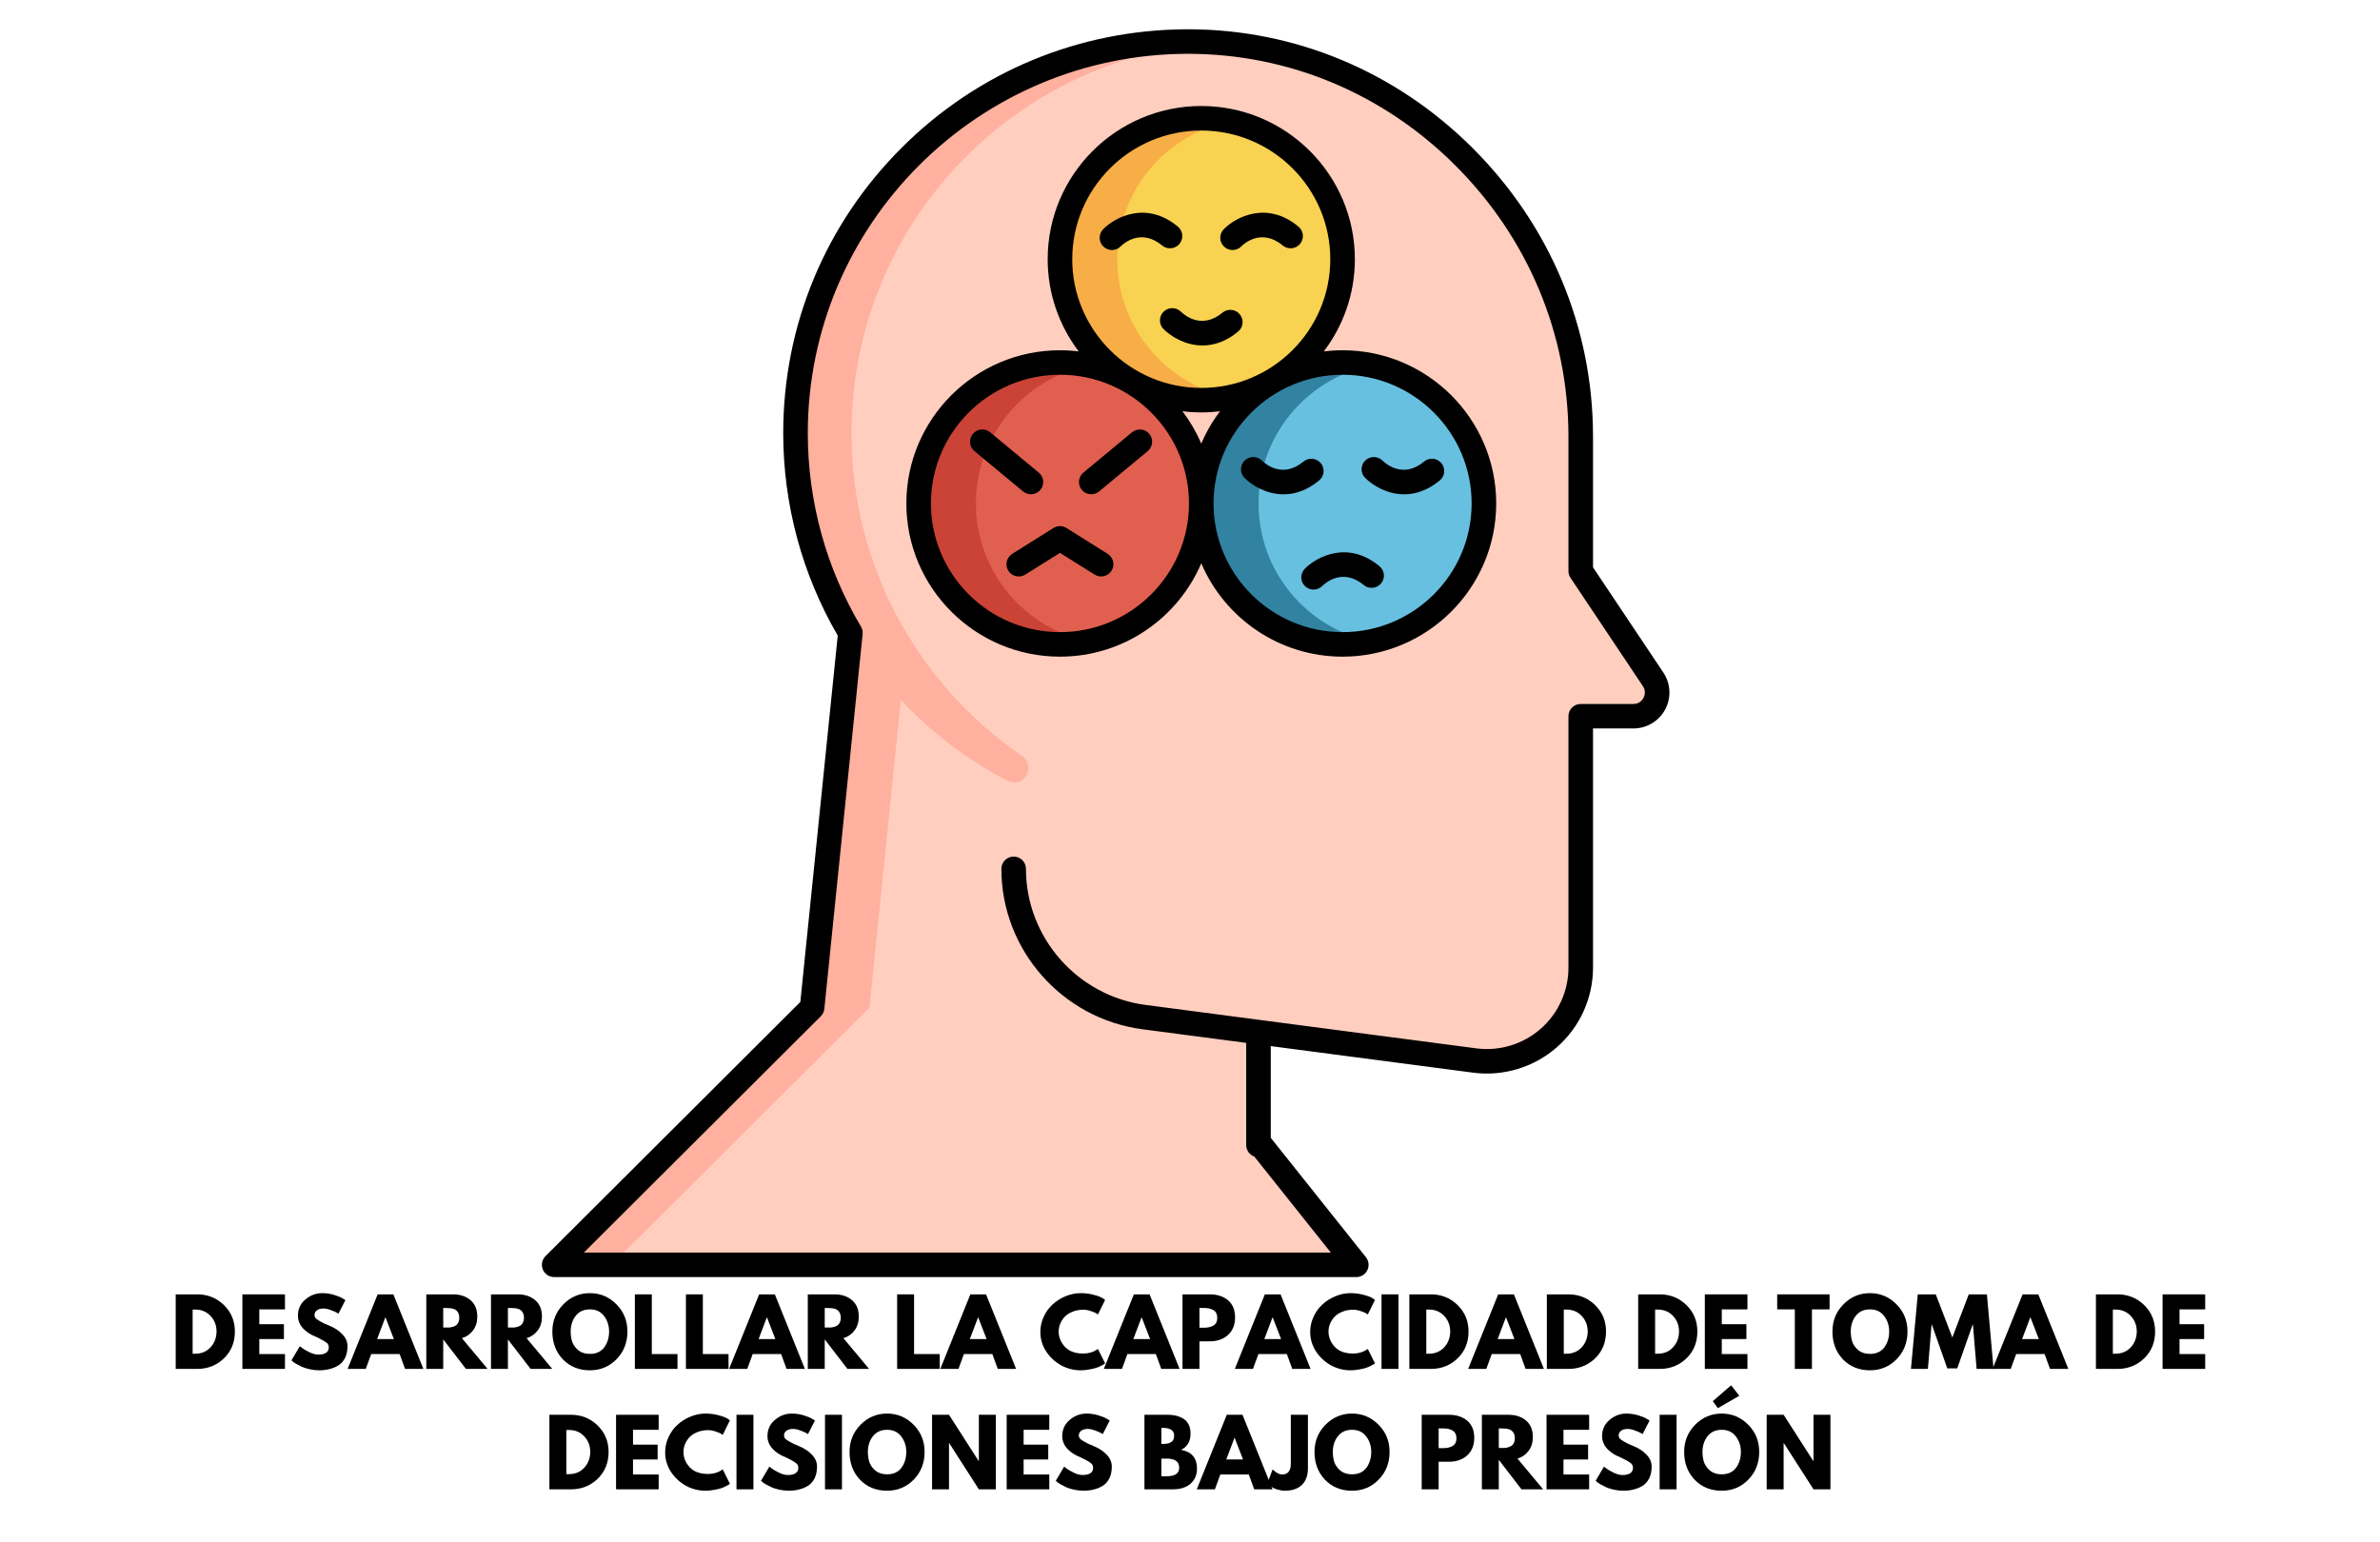 <svg xmlns="http://www.w3.org/2000/svg" xmlns:xlink="http://www.w3.org/1999/xlink" width="284" zoomAndPan="magnify" viewBox="0 0 212.88 138" height="184" preserveAspectRatio="xMidYMid meet" version="1.0"><defs><g/><clipPath id="df9e114a00"><path d="M 48.34 2.629 L 149.531 2.629 L 149.531 114.316 L 48.34 114.316 Z M 48.34 2.629 " clip-rule="nonzero"/></clipPath></defs><path fill="#ffcebf" d="M 112.844 102.574 L 112.57 102.492 L 112.57 55.004 L 76.215 55.004 L 72.621 90.184 L 49.535 113.215 L 121.324 113.215 Z M 112.844 102.574 " fill-opacity="1" fill-rule="nonzero"/><path fill="#ffb09e" d="M 54.664 113.215 L 77.75 90.184 L 81.34 55.004 L 76.215 55.004 L 72.621 90.184 L 49.535 113.215 L 121.324 113.215 Z M 54.664 113.215 " fill-opacity="1" fill-rule="nonzero"/><path fill="#ffcebf" d="M 71.137 38.766 C 71.137 19.434 86.832 3.754 106.207 3.719 C 125.57 3.684 141.41 19.754 141.41 39.066 L 141.41 51.113 L 147.887 60.812 C 148.828 62.219 147.816 64.105 146.121 64.105 L 141.41 64.105 L 141.41 86.613 C 141.41 91.676 136.941 95.586 131.906 94.926 L 102.328 91.043 C 95.652 90.164 90.66 84.488 90.66 77.77 L 90.66 70.172 C 79.09 64.434 71.137 52.527 71.137 38.766 Z M 71.137 38.766 " fill-opacity="1" fill-rule="nonzero"/><path fill="#ffb09e" d="M 90.691 70.023 C 91.961 70.023 92.461 68.391 91.414 67.672 C 82.191 61.355 76.145 50.77 76.145 38.766 C 76.145 20.258 90.531 5.098 108.762 3.812 C 107.918 3.75 107.066 3.719 106.207 3.719 C 86.832 3.754 71.137 19.434 71.137 38.766 C 71.137 52.301 78.832 64.039 90.094 69.879 C 90.277 69.973 90.48 70.023 90.691 70.023 Z M 90.691 70.023 " fill-opacity="1" fill-rule="nonzero"/><path fill="#f8d250" d="M 120.098 23.203 C 120.098 24.031 120.016 24.852 119.852 25.664 C 119.691 26.477 119.453 27.266 119.133 28.031 C 118.816 28.797 118.426 29.523 117.965 30.211 C 117.504 30.898 116.98 31.539 116.391 32.125 C 115.805 32.707 115.168 33.23 114.477 33.691 C 113.785 34.152 113.055 34.539 112.289 34.859 C 111.523 35.176 110.73 35.414 109.918 35.574 C 109.102 35.738 108.281 35.816 107.449 35.816 C 106.617 35.816 105.797 35.738 104.98 35.574 C 104.168 35.414 103.375 35.176 102.609 34.859 C 101.84 34.539 101.113 34.152 100.422 33.691 C 99.73 33.23 99.094 32.707 98.504 32.125 C 97.918 31.539 97.395 30.898 96.934 30.211 C 96.473 29.523 96.082 28.797 95.766 28.031 C 95.445 27.266 95.207 26.477 95.043 25.664 C 94.883 24.852 94.801 24.031 94.801 23.203 C 94.801 22.375 94.883 21.555 95.043 20.742 C 95.207 19.93 95.445 19.141 95.766 18.375 C 96.082 17.609 96.473 16.883 96.934 16.195 C 97.395 15.504 97.918 14.867 98.504 14.281 C 99.094 13.695 99.73 13.172 100.422 12.715 C 101.113 12.254 101.84 11.863 102.609 11.547 C 103.375 11.23 104.168 10.992 104.98 10.828 C 105.797 10.668 106.617 10.586 107.449 10.586 C 108.281 10.586 109.102 10.668 109.918 10.828 C 110.73 10.992 111.523 11.23 112.289 11.547 C 113.055 11.863 113.785 12.254 114.477 12.715 C 115.168 13.172 115.805 13.695 116.391 14.281 C 116.98 14.867 117.504 15.504 117.965 16.195 C 118.426 16.883 118.816 17.609 119.133 18.375 C 119.453 19.141 119.691 19.93 119.852 20.742 C 120.016 21.555 120.098 22.375 120.098 23.203 Z M 120.098 23.203 " fill-opacity="1" fill-rule="nonzero"/><path fill="#f8ae46" d="M 99.93 23.203 C 99.93 17.109 104.258 12.027 110.012 10.848 C 109.184 10.676 108.328 10.586 107.449 10.586 C 100.465 10.586 94.801 16.234 94.801 23.203 C 94.801 30.172 100.465 35.82 107.449 35.82 C 108.328 35.82 109.184 35.73 110.012 35.559 C 104.258 34.375 99.93 29.293 99.93 23.203 Z M 99.93 23.203 " fill-opacity="1" fill-rule="nonzero"/><path fill="#68c0e0" d="M 132.742 45.062 C 132.742 45.891 132.664 46.711 132.5 47.523 C 132.34 48.336 132.098 49.125 131.781 49.891 C 131.465 50.656 131.074 51.383 130.613 52.07 C 130.152 52.762 129.625 53.398 129.039 53.984 C 128.453 54.57 127.812 55.094 127.121 55.551 C 126.434 56.012 125.703 56.402 124.938 56.719 C 124.168 57.035 123.379 57.273 122.562 57.438 C 121.75 57.598 120.926 57.68 120.098 57.68 C 119.266 57.68 118.441 57.598 117.629 57.438 C 116.812 57.273 116.023 57.035 115.258 56.719 C 114.488 56.402 113.762 56.012 113.07 55.551 C 112.379 55.094 111.742 54.57 111.152 53.984 C 110.566 53.398 110.043 52.762 109.582 52.07 C 109.117 51.383 108.73 50.656 108.41 49.891 C 108.094 49.125 107.855 48.336 107.691 47.523 C 107.531 46.711 107.449 45.891 107.449 45.062 C 107.449 44.234 107.531 43.414 107.691 42.602 C 107.855 41.789 108.094 41 108.41 40.234 C 108.73 39.469 109.117 38.742 109.582 38.055 C 110.043 37.363 110.566 36.727 111.152 36.141 C 111.742 35.555 112.379 35.031 113.07 34.574 C 113.762 34.113 114.488 33.723 115.258 33.406 C 116.023 33.09 116.812 32.852 117.629 32.688 C 118.441 32.527 119.266 32.445 120.098 32.445 C 120.926 32.445 121.75 32.527 122.562 32.688 C 123.379 32.852 124.168 33.09 124.938 33.406 C 125.703 33.723 126.434 34.113 127.121 34.574 C 127.812 35.031 128.453 35.555 129.039 36.141 C 129.625 36.727 130.152 37.363 130.613 38.055 C 131.074 38.742 131.465 39.469 131.781 40.234 C 132.098 41 132.34 41.789 132.5 42.602 C 132.664 43.414 132.742 44.234 132.742 45.062 Z M 132.742 45.062 " fill-opacity="1" fill-rule="nonzero"/><path fill="#3282a1" d="M 112.574 45.062 C 112.574 38.973 116.902 33.887 122.66 32.707 C 121.832 32.535 120.973 32.445 120.098 32.445 C 113.109 32.445 107.449 38.094 107.449 45.062 C 107.449 52.031 113.109 57.68 120.098 57.68 C 120.973 57.68 121.832 57.59 122.66 57.418 C 116.902 56.238 112.574 51.152 112.574 45.062 Z M 112.574 45.062 " fill-opacity="1" fill-rule="nonzero"/><path fill="#e15f4f" d="M 107.449 45.062 C 107.449 45.891 107.367 46.711 107.207 47.523 C 107.043 48.336 106.805 49.125 106.484 49.891 C 106.168 50.656 105.777 51.383 105.316 52.07 C 104.855 52.762 104.332 53.398 103.746 53.984 C 103.156 54.57 102.52 55.094 101.828 55.551 C 101.137 56.012 100.41 56.402 99.641 56.719 C 98.875 57.035 98.082 57.273 97.27 57.438 C 96.453 57.598 95.633 57.68 94.801 57.68 C 93.973 57.68 93.148 57.598 92.332 57.438 C 91.52 57.273 90.727 57.035 89.961 56.719 C 89.195 56.402 88.465 56.012 87.773 55.551 C 87.086 55.094 86.445 54.57 85.859 53.984 C 85.27 53.398 84.746 52.762 84.285 52.07 C 83.824 51.383 83.434 50.656 83.117 49.891 C 82.797 49.125 82.559 48.336 82.398 47.523 C 82.234 46.711 82.152 45.891 82.152 45.062 C 82.152 44.234 82.234 43.414 82.398 42.602 C 82.559 41.789 82.797 41 83.117 40.234 C 83.434 39.469 83.824 38.742 84.285 38.055 C 84.746 37.363 85.27 36.727 85.859 36.141 C 86.445 35.555 87.086 35.031 87.773 34.574 C 88.465 34.113 89.195 33.723 89.961 33.406 C 90.727 33.09 91.52 32.852 92.332 32.688 C 93.148 32.527 93.973 32.445 94.801 32.445 C 95.633 32.445 96.453 32.527 97.27 32.688 C 98.082 32.852 98.875 33.09 99.641 33.406 C 100.41 33.723 101.137 34.113 101.828 34.574 C 102.52 35.031 103.156 35.555 103.746 36.141 C 104.332 36.727 104.855 37.363 105.316 38.055 C 105.777 38.742 106.168 39.469 106.484 40.234 C 106.805 41 107.043 41.789 107.207 42.602 C 107.367 43.414 107.449 44.234 107.449 45.062 Z M 107.449 45.062 " fill-opacity="1" fill-rule="nonzero"/><path fill="#ca4336" d="M 87.281 45.062 C 87.281 38.973 91.609 33.887 97.363 32.707 C 96.535 32.535 95.68 32.445 94.801 32.445 C 87.816 32.445 82.152 38.094 82.152 45.062 C 82.152 52.031 87.816 57.68 94.801 57.68 C 95.68 57.68 96.535 57.59 97.363 57.418 C 91.609 56.238 87.281 51.152 87.281 45.062 Z M 87.281 45.062 " fill-opacity="1" fill-rule="nonzero"/><g clip-path="url(#df9e114a00)"><path fill="#000000" d="M 148.805 60.203 L 142.508 50.781 L 142.508 39.066 C 142.508 29.336 138.668 20.156 131.695 13.215 C 124.836 6.383 115.809 2.621 106.27 2.621 C 106.25 2.621 106.227 2.621 106.207 2.621 C 96.543 2.641 87.457 6.406 80.629 13.23 C 73.797 20.055 70.035 29.125 70.035 38.766 C 70.035 45.148 71.723 51.406 74.914 56.891 L 71.566 89.684 L 48.758 112.438 C 48.445 112.754 48.352 113.223 48.52 113.633 C 48.691 114.043 49.09 114.312 49.535 114.312 L 121.324 114.312 C 121.746 114.312 122.129 114.07 122.312 113.691 C 122.496 113.312 122.445 112.863 122.184 112.531 L 113.707 101.895 C 113.695 101.879 113.68 101.863 113.668 101.848 L 113.668 93.637 L 131.762 96.012 C 134.477 96.371 137.211 95.539 139.27 93.742 C 141.328 91.941 142.508 89.344 142.508 86.613 L 142.508 65.203 L 146.121 65.203 C 147.312 65.203 148.402 64.555 148.965 63.504 C 149.527 62.457 149.465 61.191 148.805 60.203 Z M 147.023 62.469 C 146.938 62.633 146.676 63.012 146.121 63.012 L 141.41 63.012 C 140.801 63.012 140.309 63.5 140.309 64.105 L 140.309 86.613 C 140.309 88.711 139.402 90.707 137.82 92.09 C 136.238 93.477 134.133 94.113 132.047 93.836 L 102.473 89.953 C 96.363 89.152 91.758 83.914 91.758 77.77 C 91.758 77.164 91.266 76.672 90.66 76.672 C 90.051 76.672 89.559 77.164 89.559 77.77 C 89.559 85.012 94.988 91.184 102.188 92.129 L 111.469 93.348 L 111.469 102.492 C 111.469 102.953 111.762 103.367 112.195 103.523 L 119.043 112.117 L 52.191 112.117 L 73.402 90.961 C 73.578 90.781 73.691 90.547 73.715 90.293 L 77.141 56.758 C 77.164 56.523 77.113 56.285 76.992 56.086 C 73.879 50.863 72.234 44.875 72.234 38.77 C 72.234 20.082 87.477 4.852 106.211 4.816 L 106.27 4.816 C 115.223 4.816 123.699 8.348 130.145 14.766 C 136.699 21.293 140.309 29.926 140.309 39.066 L 140.309 51.113 C 140.309 51.328 140.371 51.539 140.492 51.719 L 146.973 61.418 C 147.281 61.879 147.109 62.309 147.023 62.469 Z M 147.023 62.469 " fill-opacity="1" fill-rule="nonzero"/></g><path fill="#000000" d="M 100.238 22.051 C 100.414 21.875 102.008 20.363 103.945 21.973 C 104.414 22.359 105.105 22.297 105.496 21.832 C 105.883 21.367 105.82 20.676 105.355 20.285 C 102.547 17.953 99.754 19.414 98.672 20.512 C 98.242 20.945 98.25 21.637 98.68 22.062 C 98.895 22.273 99.176 22.379 99.453 22.379 C 99.738 22.379 100.023 22.27 100.238 22.051 Z M 100.238 22.051 " fill-opacity="1" fill-rule="nonzero"/><path fill="#000000" d="M 110.246 22.379 C 110.531 22.379 110.816 22.27 111.031 22.055 C 111.207 21.875 112.801 20.363 114.738 21.973 C 115.207 22.359 115.898 22.297 116.289 21.832 C 116.68 21.367 116.613 20.676 116.148 20.285 C 113.344 17.953 110.551 19.414 109.465 20.512 C 109.039 20.945 109.043 21.641 109.477 22.062 C 109.691 22.273 109.969 22.379 110.246 22.379 Z M 110.246 22.379 " fill-opacity="1" fill-rule="nonzero"/><path fill="#000000" d="M 104.078 27.898 C 103.645 28.324 103.641 29.02 104.066 29.449 C 104.727 30.117 106.02 30.922 107.562 30.922 C 108.559 30.922 109.652 30.59 110.75 29.676 C 111.219 29.289 111.281 28.598 110.891 28.129 C 110.504 27.664 109.809 27.602 109.344 27.988 C 107.477 29.539 105.926 28.191 105.629 27.902 C 105.203 27.477 104.508 27.473 104.078 27.898 Z M 104.078 27.898 " fill-opacity="1" fill-rule="nonzero"/><path fill="#000000" d="M 120.098 31.352 C 119.527 31.352 118.969 31.387 118.414 31.453 C 120.16 29.156 121.195 26.301 121.195 23.203 C 121.195 15.641 115.027 9.488 107.449 9.488 C 99.867 9.488 93.703 15.641 93.703 23.203 C 93.703 26.301 94.738 29.156 96.48 31.457 C 95.93 31.387 95.371 31.352 94.801 31.352 C 87.223 31.352 81.055 37.5 81.055 45.062 C 81.055 52.625 87.223 58.777 94.801 58.777 C 100.477 58.777 105.352 55.328 107.449 50.422 C 109.543 55.328 114.422 58.777 120.098 58.777 C 127.676 58.777 133.844 52.625 133.844 45.062 C 133.844 37.5 127.676 31.352 120.098 31.352 Z M 107.449 11.684 C 113.816 11.684 118.996 16.852 118.996 23.203 C 118.996 29.555 113.816 34.723 107.449 34.723 C 101.082 34.723 95.902 29.555 95.902 23.203 C 95.902 16.852 101.082 11.684 107.449 11.684 Z M 109.129 36.812 C 108.453 37.699 107.891 38.672 107.449 39.707 C 107.004 38.672 106.438 37.699 105.766 36.809 C 106.316 36.879 106.879 36.914 107.449 36.914 C 108.016 36.914 108.578 36.879 109.129 36.812 Z M 94.801 56.582 C 88.434 56.582 83.254 51.414 83.254 45.062 C 83.254 38.711 88.434 33.543 94.801 33.543 C 101.168 33.543 106.348 38.711 106.348 45.062 C 106.348 51.414 101.168 56.582 94.801 56.582 Z M 120.098 56.582 C 113.73 56.582 108.547 51.414 108.547 45.062 C 108.547 38.711 113.73 33.543 120.098 33.543 C 126.465 33.543 131.645 38.711 131.645 45.062 C 131.645 51.414 126.465 56.582 120.098 56.582 Z M 120.098 56.582 " fill-opacity="1" fill-rule="nonzero"/><path fill="#000000" d="M 118.145 41.457 C 117.754 40.992 117.059 40.926 116.594 41.316 C 114.727 42.867 113.176 41.52 112.879 41.23 C 112.453 40.805 111.762 40.801 111.328 41.223 C 110.898 41.648 110.891 42.344 111.316 42.773 C 111.977 43.441 113.27 44.246 114.816 44.246 C 115.809 44.246 116.902 43.914 118 43 C 118.469 42.613 118.531 41.922 118.145 41.457 Z M 118.145 41.457 " fill-opacity="1" fill-rule="nonzero"/><path fill="#000000" d="M 127.387 41.316 C 125.523 42.867 123.969 41.52 123.672 41.23 C 123.246 40.805 122.555 40.801 122.121 41.223 C 121.691 41.648 121.684 42.344 122.113 42.773 C 122.773 43.441 124.066 44.246 125.609 44.246 C 126.602 44.246 127.695 43.914 128.797 43 C 129.262 42.613 129.324 41.922 128.938 41.457 C 128.547 40.992 127.855 40.926 127.387 41.316 Z M 127.387 41.316 " fill-opacity="1" fill-rule="nonzero"/><path fill="#000000" d="M 116.715 50.906 C 116.289 51.34 116.293 52.035 116.727 52.461 C 116.941 52.668 117.219 52.773 117.5 52.773 C 117.781 52.773 118.066 52.664 118.281 52.449 C 118.457 52.27 120.055 50.758 121.992 52.367 C 122.457 52.754 123.152 52.691 123.539 52.227 C 123.93 51.762 123.867 51.07 123.398 50.684 C 120.594 48.348 117.801 49.809 116.715 50.906 Z M 116.715 50.906 " fill-opacity="1" fill-rule="nonzero"/><path fill="#000000" d="M 101.25 38.695 L 96.898 42.301 C 96.434 42.688 96.367 43.379 96.754 43.844 C 96.973 44.105 97.285 44.238 97.602 44.238 C 97.852 44.238 98.098 44.156 98.305 43.988 L 102.652 40.383 C 103.121 39.996 103.184 39.301 102.797 38.836 C 102.41 38.371 101.715 38.309 101.25 38.695 Z M 101.25 38.695 " fill-opacity="1" fill-rule="nonzero"/><path fill="#000000" d="M 92.203 44.238 C 92.52 44.238 92.832 44.105 93.051 43.844 C 93.438 43.379 93.371 42.688 92.906 42.301 L 88.555 38.695 C 88.09 38.309 87.395 38.371 87.008 38.836 C 86.621 39.301 86.684 39.996 87.152 40.383 L 91.5 43.988 C 91.707 44.156 91.953 44.238 92.203 44.238 Z M 92.203 44.238 " fill-opacity="1" fill-rule="nonzero"/><path fill="#000000" d="M 99.07 49.574 L 95.387 47.262 C 95.027 47.039 94.574 47.039 94.215 47.262 L 90.531 49.574 C 90.016 49.895 89.863 50.574 90.184 51.086 C 90.395 51.418 90.75 51.598 91.117 51.598 C 91.316 51.598 91.52 51.543 91.703 51.43 L 94.801 49.488 L 97.902 51.43 C 98.414 51.754 99.094 51.598 99.418 51.086 C 99.742 50.574 99.586 49.895 99.07 49.574 Z M 99.07 49.574 " fill-opacity="1" fill-rule="nonzero"/><g fill="#000000" fill-opacity="1"><g transform="translate(15.18, 122.53)"><g><path d="M 0.484 -6.672 L 2.422 -6.672 C 3.348 -6.672 4.141 -6.352 4.797 -5.719 C 5.453 -5.082 5.781 -4.289 5.781 -3.344 C 5.781 -2.375 5.453 -1.57 4.797 -0.938 C 4.141 -0.312 3.348 0 2.422 0 L 0.484 0 Z M 2 -1.359 L 2.234 -1.359 C 2.785 -1.359 3.238 -1.547 3.594 -1.922 C 3.945 -2.297 4.129 -2.766 4.141 -3.328 C 4.141 -3.891 3.961 -4.359 3.609 -4.734 C 3.254 -5.117 2.797 -5.312 2.234 -5.312 L 2 -5.312 Z M 2 -1.359 "/></g></g></g><g fill="#000000" fill-opacity="1"><g transform="translate(21.147, 122.53)"><g><path d="M 4.297 -6.672 L 4.297 -5.328 L 2 -5.328 L 2 -4 L 4.203 -4 L 4.203 -2.672 L 2 -2.672 L 2 -1.328 L 4.297 -1.328 L 4.297 0 L 0.484 0 L 0.484 -6.672 Z M 4.297 -6.672 "/></g></g></g><g fill="#000000" fill-opacity="1"><g transform="translate(25.836, 122.53)"><g><path d="M 2.938 -6.781 C 3.301 -6.781 3.656 -6.727 4 -6.625 C 4.344 -6.52 4.598 -6.414 4.766 -6.312 L 5.016 -6.156 L 4.391 -4.938 C 4.348 -4.977 4.281 -5.02 4.188 -5.062 C 4.102 -5.113 3.941 -5.18 3.703 -5.266 C 3.473 -5.359 3.254 -5.406 3.047 -5.406 C 2.797 -5.406 2.598 -5.348 2.453 -5.234 C 2.316 -5.129 2.25 -4.988 2.25 -4.812 C 2.25 -4.719 2.281 -4.629 2.344 -4.547 C 2.414 -4.473 2.531 -4.391 2.688 -4.297 C 2.844 -4.211 2.977 -4.141 3.094 -4.078 C 3.207 -4.023 3.391 -3.945 3.641 -3.844 C 4.078 -3.664 4.445 -3.414 4.75 -3.094 C 5.051 -2.781 5.203 -2.426 5.203 -2.031 C 5.203 -1.645 5.133 -1.305 5 -1.016 C 4.863 -0.734 4.676 -0.508 4.438 -0.344 C 4.195 -0.188 3.93 -0.07 3.641 0 C 3.348 0.082 3.031 0.125 2.688 0.125 C 2.395 0.125 2.109 0.094 1.828 0.031 C 1.547 -0.031 1.312 -0.102 1.125 -0.188 C 0.938 -0.281 0.766 -0.367 0.609 -0.453 C 0.461 -0.535 0.359 -0.609 0.297 -0.672 L 0.188 -0.766 L 0.938 -2.031 C 1.008 -1.977 1.098 -1.91 1.203 -1.828 C 1.316 -1.742 1.52 -1.629 1.812 -1.484 C 2.102 -1.348 2.359 -1.281 2.578 -1.281 C 3.211 -1.281 3.531 -1.5 3.531 -1.938 C 3.531 -2.031 3.508 -2.113 3.469 -2.188 C 3.426 -2.27 3.344 -2.348 3.219 -2.422 C 3.102 -2.504 3 -2.566 2.906 -2.609 C 2.82 -2.66 2.68 -2.734 2.484 -2.828 C 2.285 -2.922 2.133 -2.988 2.031 -3.031 C 1.633 -3.238 1.32 -3.488 1.094 -3.781 C 0.875 -4.082 0.766 -4.406 0.766 -4.75 C 0.766 -5.344 0.984 -5.828 1.422 -6.203 C 1.867 -6.586 2.375 -6.781 2.938 -6.781 Z M 2.938 -6.781 "/></g></g></g><g fill="#000000" fill-opacity="1"><g transform="translate(31.269, 122.53)"><g><path d="M 3.875 -6.672 L 6.562 0 L 4.922 0 L 4.438 -1.328 L 1.891 -1.328 L 1.406 0 L -0.219 0 L 2.469 -6.672 Z M 3.922 -2.672 L 3.172 -4.609 L 3.156 -4.609 L 2.422 -2.672 Z M 3.922 -2.672 "/></g></g></g><g fill="#000000" fill-opacity="1"><g transform="translate(37.607, 122.53)"><g><path d="M 0.484 -6.672 L 2.875 -6.672 C 3.508 -6.672 4.031 -6.5 4.438 -6.156 C 4.844 -5.812 5.047 -5.32 5.047 -4.688 C 5.047 -4.195 4.922 -3.785 4.672 -3.453 C 4.43 -3.117 4.098 -2.883 3.672 -2.75 L 5.969 0 L 4.031 0 L 2 -2.641 L 2 0 L 0.484 0 Z M 2 -3.703 L 2.188 -3.703 C 2.32 -3.703 2.438 -3.703 2.531 -3.703 C 2.633 -3.711 2.742 -3.734 2.859 -3.766 C 2.984 -3.805 3.082 -3.852 3.156 -3.906 C 3.238 -3.969 3.305 -4.055 3.359 -4.172 C 3.41 -4.285 3.438 -4.422 3.438 -4.578 C 3.438 -4.742 3.41 -4.879 3.359 -4.984 C 3.305 -5.098 3.238 -5.188 3.156 -5.25 C 3.082 -5.312 2.984 -5.359 2.859 -5.391 C 2.742 -5.422 2.633 -5.438 2.531 -5.438 C 2.438 -5.445 2.32 -5.453 2.188 -5.453 L 2 -5.453 Z M 2 -3.703 "/></g></g></g><g fill="#000000" fill-opacity="1"><g transform="translate(43.396, 122.53)"><g><path d="M 0.484 -6.672 L 2.875 -6.672 C 3.508 -6.672 4.031 -6.5 4.438 -6.156 C 4.844 -5.812 5.047 -5.32 5.047 -4.688 C 5.047 -4.195 4.922 -3.785 4.672 -3.453 C 4.43 -3.117 4.098 -2.883 3.672 -2.75 L 5.969 0 L 4.031 0 L 2 -2.641 L 2 0 L 0.484 0 Z M 2 -3.703 L 2.188 -3.703 C 2.32 -3.703 2.438 -3.703 2.531 -3.703 C 2.633 -3.711 2.742 -3.734 2.859 -3.766 C 2.984 -3.805 3.082 -3.852 3.156 -3.906 C 3.238 -3.969 3.305 -4.055 3.359 -4.172 C 3.41 -4.285 3.438 -4.422 3.438 -4.578 C 3.438 -4.742 3.41 -4.879 3.359 -4.984 C 3.305 -5.098 3.238 -5.188 3.156 -5.25 C 3.082 -5.312 2.984 -5.359 2.859 -5.391 C 2.742 -5.422 2.633 -5.438 2.531 -5.438 C 2.438 -5.445 2.32 -5.453 2.188 -5.453 L 2 -5.453 Z M 2 -3.703 "/></g></g></g><g fill="#000000" fill-opacity="1"><g transform="translate(49.185, 122.53)"><g><path d="M 0.188 -3.344 C 0.188 -4.301 0.516 -5.113 1.172 -5.781 C 1.828 -6.445 2.617 -6.781 3.547 -6.781 C 4.473 -6.781 5.266 -6.445 5.922 -5.781 C 6.578 -5.125 6.906 -4.312 6.906 -3.344 C 6.906 -2.363 6.582 -1.539 5.938 -0.875 C 5.289 -0.207 4.492 0.125 3.547 0.125 C 2.566 0.125 1.758 -0.203 1.125 -0.859 C 0.5 -1.523 0.188 -2.352 0.188 -3.344 Z M 1.828 -3.344 C 1.828 -2.988 1.879 -2.664 1.984 -2.375 C 2.098 -2.094 2.285 -1.848 2.547 -1.641 C 2.816 -1.441 3.148 -1.344 3.547 -1.344 C 4.109 -1.344 4.535 -1.535 4.828 -1.922 C 5.117 -2.316 5.266 -2.789 5.266 -3.344 C 5.266 -3.883 5.113 -4.348 4.812 -4.734 C 4.52 -5.129 4.098 -5.328 3.547 -5.328 C 2.992 -5.328 2.566 -5.129 2.266 -4.734 C 1.973 -4.348 1.828 -3.883 1.828 -3.344 Z M 1.828 -3.344 "/></g></g></g><g fill="#000000" fill-opacity="1"><g transform="translate(56.275, 122.53)"><g><path d="M 2 -6.672 L 2 -1.328 L 4.297 -1.328 L 4.297 0 L 0.484 0 L 0.484 -6.672 Z M 2 -6.672 "/></g></g></g><g fill="#000000" fill-opacity="1"><g transform="translate(60.843, 122.53)"><g><path d="M 2 -6.672 L 2 -1.328 L 4.297 -1.328 L 4.297 0 L 0.484 0 L 0.484 -6.672 Z M 2 -6.672 "/></g></g></g><g fill="#000000" fill-opacity="1"><g transform="translate(65.411, 122.53)"><g><path d="M 3.875 -6.672 L 6.562 0 L 4.922 0 L 4.438 -1.328 L 1.891 -1.328 L 1.406 0 L -0.219 0 L 2.469 -6.672 Z M 3.922 -2.672 L 3.172 -4.609 L 3.156 -4.609 L 2.422 -2.672 Z M 3.922 -2.672 "/></g></g></g><g fill="#000000" fill-opacity="1"><g transform="translate(71.75, 122.53)"><g><path d="M 0.484 -6.672 L 2.875 -6.672 C 3.508 -6.672 4.031 -6.5 4.438 -6.156 C 4.844 -5.812 5.047 -5.32 5.047 -4.688 C 5.047 -4.195 4.922 -3.785 4.672 -3.453 C 4.43 -3.117 4.098 -2.883 3.672 -2.75 L 5.969 0 L 4.031 0 L 2 -2.641 L 2 0 L 0.484 0 Z M 2 -3.703 L 2.188 -3.703 C 2.32 -3.703 2.438 -3.703 2.531 -3.703 C 2.633 -3.711 2.742 -3.734 2.859 -3.766 C 2.984 -3.805 3.082 -3.852 3.156 -3.906 C 3.238 -3.969 3.305 -4.055 3.359 -4.172 C 3.41 -4.285 3.438 -4.422 3.438 -4.578 C 3.438 -4.742 3.41 -4.879 3.359 -4.984 C 3.305 -5.098 3.238 -5.188 3.156 -5.25 C 3.082 -5.312 2.984 -5.359 2.859 -5.391 C 2.742 -5.422 2.633 -5.438 2.531 -5.438 C 2.438 -5.445 2.32 -5.453 2.188 -5.453 L 2 -5.453 Z M 2 -3.703 "/></g></g></g><g fill="#000000" fill-opacity="1"><g transform="translate(77.538, 122.53)"><g/></g></g><g fill="#000000" fill-opacity="1"><g transform="translate(79.746, 122.53)"><g><path d="M 2 -6.672 L 2 -1.328 L 4.297 -1.328 L 4.297 0 L 0.484 0 L 0.484 -6.672 Z M 2 -6.672 "/></g></g></g><g fill="#000000" fill-opacity="1"><g transform="translate(84.314, 122.53)"><g><path d="M 3.875 -6.672 L 6.562 0 L 4.922 0 L 4.438 -1.328 L 1.891 -1.328 L 1.406 0 L -0.219 0 L 2.469 -6.672 Z M 3.922 -2.672 L 3.172 -4.609 L 3.156 -4.609 L 2.422 -2.672 Z M 3.922 -2.672 "/></g></g></g><g fill="#000000" fill-opacity="1"><g transform="translate(90.652, 122.53)"><g/></g></g><g fill="#000000" fill-opacity="1"><g transform="translate(92.859, 122.53)"><g><path d="M 4.031 -1.375 C 4.258 -1.375 4.484 -1.406 4.703 -1.469 C 4.922 -1.539 5.082 -1.613 5.188 -1.688 L 5.344 -1.781 L 5.984 -0.5 C 5.961 -0.477 5.93 -0.453 5.891 -0.422 C 5.859 -0.398 5.77 -0.352 5.625 -0.281 C 5.488 -0.207 5.344 -0.145 5.188 -0.094 C 5.031 -0.039 4.828 0.004 4.578 0.047 C 4.328 0.098 4.066 0.125 3.797 0.125 C 3.18 0.125 2.594 -0.023 2.031 -0.328 C 1.477 -0.641 1.031 -1.062 0.688 -1.594 C 0.352 -2.125 0.188 -2.695 0.188 -3.312 C 0.188 -3.781 0.285 -4.227 0.484 -4.656 C 0.68 -5.094 0.945 -5.461 1.281 -5.766 C 1.613 -6.078 2 -6.32 2.438 -6.5 C 2.883 -6.688 3.336 -6.781 3.797 -6.781 C 4.223 -6.781 4.617 -6.727 4.984 -6.625 C 5.348 -6.531 5.609 -6.43 5.766 -6.328 L 5.984 -6.172 L 5.344 -4.875 C 5.301 -4.906 5.242 -4.941 5.172 -4.984 C 5.098 -5.035 4.945 -5.098 4.719 -5.172 C 4.488 -5.254 4.258 -5.297 4.031 -5.297 C 3.664 -5.297 3.336 -5.234 3.047 -5.109 C 2.754 -4.992 2.52 -4.836 2.344 -4.641 C 2.176 -4.453 2.047 -4.242 1.953 -4.016 C 1.867 -3.797 1.828 -3.57 1.828 -3.344 C 1.828 -2.832 2.016 -2.375 2.391 -1.969 C 2.773 -1.57 3.32 -1.375 4.031 -1.375 Z M 4.031 -1.375 "/></g></g></g><g fill="#000000" fill-opacity="1"><g transform="translate(98.947, 122.53)"><g><path d="M 3.875 -6.672 L 6.562 0 L 4.922 0 L 4.438 -1.328 L 1.891 -1.328 L 1.406 0 L -0.219 0 L 2.469 -6.672 Z M 3.922 -2.672 L 3.172 -4.609 L 3.156 -4.609 L 2.422 -2.672 Z M 3.922 -2.672 "/></g></g></g><g fill="#000000" fill-opacity="1"><g transform="translate(105.286, 122.53)"><g><path d="M 0.484 -6.672 L 2.922 -6.672 C 3.598 -6.672 4.145 -6.492 4.562 -6.141 C 4.977 -5.785 5.188 -5.273 5.188 -4.609 C 5.188 -3.941 4.973 -3.414 4.547 -3.031 C 4.129 -2.656 3.586 -2.469 2.922 -2.469 L 2 -2.469 L 2 0 L 0.484 0 Z M 2 -3.688 L 2.438 -3.688 C 2.77 -3.688 3.047 -3.754 3.266 -3.891 C 3.484 -4.023 3.594 -4.25 3.594 -4.562 C 3.594 -4.883 3.484 -5.113 3.266 -5.25 C 3.047 -5.383 2.77 -5.453 2.438 -5.453 L 2 -5.453 Z M 2 -3.688 "/></g></g></g><g fill="#000000" fill-opacity="1"><g transform="translate(110.67, 122.53)"><g><path d="M 3.875 -6.672 L 6.562 0 L 4.922 0 L 4.438 -1.328 L 1.891 -1.328 L 1.406 0 L -0.219 0 L 2.469 -6.672 Z M 3.922 -2.672 L 3.172 -4.609 L 3.156 -4.609 L 2.422 -2.672 Z M 3.922 -2.672 "/></g></g></g><g fill="#000000" fill-opacity="1"><g transform="translate(117.009, 122.53)"><g><path d="M 4.031 -1.375 C 4.258 -1.375 4.484 -1.406 4.703 -1.469 C 4.922 -1.539 5.082 -1.613 5.188 -1.688 L 5.344 -1.781 L 5.984 -0.5 C 5.961 -0.477 5.93 -0.453 5.891 -0.422 C 5.859 -0.398 5.77 -0.352 5.625 -0.281 C 5.488 -0.207 5.344 -0.145 5.188 -0.094 C 5.031 -0.039 4.828 0.004 4.578 0.047 C 4.328 0.098 4.066 0.125 3.797 0.125 C 3.18 0.125 2.594 -0.023 2.031 -0.328 C 1.477 -0.641 1.031 -1.062 0.688 -1.594 C 0.352 -2.125 0.188 -2.695 0.188 -3.312 C 0.188 -3.781 0.285 -4.227 0.484 -4.656 C 0.68 -5.094 0.945 -5.461 1.281 -5.766 C 1.613 -6.078 2 -6.32 2.438 -6.5 C 2.883 -6.688 3.336 -6.781 3.797 -6.781 C 4.223 -6.781 4.617 -6.727 4.984 -6.625 C 5.348 -6.531 5.609 -6.43 5.766 -6.328 L 5.984 -6.172 L 5.344 -4.875 C 5.301 -4.906 5.242 -4.941 5.172 -4.984 C 5.098 -5.035 4.945 -5.098 4.719 -5.172 C 4.488 -5.254 4.258 -5.297 4.031 -5.297 C 3.664 -5.297 3.336 -5.234 3.047 -5.109 C 2.754 -4.992 2.52 -4.836 2.344 -4.641 C 2.176 -4.453 2.047 -4.242 1.953 -4.016 C 1.867 -3.797 1.828 -3.57 1.828 -3.344 C 1.828 -2.832 2.016 -2.375 2.391 -1.969 C 2.773 -1.57 3.32 -1.375 4.031 -1.375 Z M 4.031 -1.375 "/></g></g></g><g fill="#000000" fill-opacity="1"><g transform="translate(123.097, 122.53)"><g><path d="M 2 -6.672 L 2 0 L 0.484 0 L 0.484 -6.672 Z M 2 -6.672 "/></g></g></g><g fill="#000000" fill-opacity="1"><g transform="translate(125.587, 122.53)"><g><path d="M 0.484 -6.672 L 2.422 -6.672 C 3.348 -6.672 4.141 -6.352 4.797 -5.719 C 5.453 -5.082 5.781 -4.289 5.781 -3.344 C 5.781 -2.375 5.453 -1.57 4.797 -0.938 C 4.141 -0.312 3.348 0 2.422 0 L 0.484 0 Z M 2 -1.359 L 2.234 -1.359 C 2.785 -1.359 3.238 -1.547 3.594 -1.922 C 3.945 -2.297 4.129 -2.766 4.141 -3.328 C 4.141 -3.891 3.961 -4.359 3.609 -4.734 C 3.254 -5.117 2.797 -5.312 2.234 -5.312 L 2 -5.312 Z M 2 -1.359 "/></g></g></g><g fill="#000000" fill-opacity="1"><g transform="translate(131.553, 122.53)"><g><path d="M 3.875 -6.672 L 6.562 0 L 4.922 0 L 4.438 -1.328 L 1.891 -1.328 L 1.406 0 L -0.219 0 L 2.469 -6.672 Z M 3.922 -2.672 L 3.172 -4.609 L 3.156 -4.609 L 2.422 -2.672 Z M 3.922 -2.672 "/></g></g></g><g fill="#000000" fill-opacity="1"><g transform="translate(137.892, 122.53)"><g><path d="M 0.484 -6.672 L 2.422 -6.672 C 3.348 -6.672 4.141 -6.352 4.797 -5.719 C 5.453 -5.082 5.781 -4.289 5.781 -3.344 C 5.781 -2.375 5.453 -1.57 4.797 -0.938 C 4.141 -0.312 3.348 0 2.422 0 L 0.484 0 Z M 2 -1.359 L 2.234 -1.359 C 2.785 -1.359 3.238 -1.547 3.594 -1.922 C 3.945 -2.297 4.129 -2.766 4.141 -3.328 C 4.141 -3.891 3.961 -4.359 3.609 -4.734 C 3.254 -5.117 2.797 -5.312 2.234 -5.312 L 2 -5.312 Z M 2 -1.359 "/></g></g></g><g fill="#000000" fill-opacity="1"><g transform="translate(143.858, 122.53)"><g/></g></g><g fill="#000000" fill-opacity="1"><g transform="translate(146.066, 122.53)"><g><path d="M 0.484 -6.672 L 2.422 -6.672 C 3.348 -6.672 4.141 -6.352 4.797 -5.719 C 5.453 -5.082 5.781 -4.289 5.781 -3.344 C 5.781 -2.375 5.453 -1.57 4.797 -0.938 C 4.141 -0.312 3.348 0 2.422 0 L 0.484 0 Z M 2 -1.359 L 2.234 -1.359 C 2.785 -1.359 3.238 -1.547 3.594 -1.922 C 3.945 -2.297 4.129 -2.766 4.141 -3.328 C 4.141 -3.891 3.961 -4.359 3.609 -4.734 C 3.254 -5.117 2.797 -5.312 2.234 -5.312 L 2 -5.312 Z M 2 -1.359 "/></g></g></g><g fill="#000000" fill-opacity="1"><g transform="translate(152.032, 122.53)"><g><path d="M 4.297 -6.672 L 4.297 -5.328 L 2 -5.328 L 2 -4 L 4.203 -4 L 4.203 -2.672 L 2 -2.672 L 2 -1.328 L 4.297 -1.328 L 4.297 0 L 0.484 0 L 0.484 -6.672 Z M 4.297 -6.672 "/></g></g></g><g fill="#000000" fill-opacity="1"><g transform="translate(156.721, 122.53)"><g/></g></g><g fill="#000000" fill-opacity="1"><g transform="translate(158.929, 122.53)"><g><path d="M 0.062 -5.328 L 0.062 -6.672 L 4.75 -6.672 L 4.75 -5.328 L 3.172 -5.328 L 3.172 0 L 1.641 0 L 1.641 -5.328 Z M 0.062 -5.328 "/></g></g></g><g fill="#000000" fill-opacity="1"><g transform="translate(163.747, 122.53)"><g><path d="M 0.188 -3.344 C 0.188 -4.301 0.516 -5.113 1.172 -5.781 C 1.828 -6.445 2.617 -6.781 3.547 -6.781 C 4.473 -6.781 5.266 -6.445 5.922 -5.781 C 6.578 -5.125 6.906 -4.312 6.906 -3.344 C 6.906 -2.363 6.582 -1.539 5.938 -0.875 C 5.289 -0.207 4.492 0.125 3.547 0.125 C 2.566 0.125 1.758 -0.203 1.125 -0.859 C 0.5 -1.523 0.188 -2.352 0.188 -3.344 Z M 1.828 -3.344 C 1.828 -2.988 1.879 -2.664 1.984 -2.375 C 2.098 -2.094 2.285 -1.848 2.547 -1.641 C 2.816 -1.441 3.148 -1.344 3.547 -1.344 C 4.109 -1.344 4.535 -1.535 4.828 -1.922 C 5.117 -2.316 5.266 -2.789 5.266 -3.344 C 5.266 -3.883 5.113 -4.348 4.812 -4.734 C 4.52 -5.129 4.098 -5.328 3.547 -5.328 C 2.992 -5.328 2.566 -5.129 2.266 -4.734 C 1.973 -4.348 1.828 -3.883 1.828 -3.344 Z M 1.828 -3.344 "/></g></g></g><g fill="#000000" fill-opacity="1"><g transform="translate(170.838, 122.53)"><g><path d="M 6 0 L 5.672 -3.953 L 5.641 -3.953 L 4.266 -0.047 L 3.375 -0.047 L 2 -3.953 L 1.969 -3.953 L 1.641 0 L 0.125 0 L 0.734 -6.672 L 2.344 -6.672 L 3.828 -2.812 L 5.297 -6.672 L 6.922 -6.672 L 7.516 0 Z M 6 0 "/></g></g></g><g fill="#000000" fill-opacity="1"><g transform="translate(178.486, 122.53)"><g><path d="M 3.875 -6.672 L 6.562 0 L 4.922 0 L 4.438 -1.328 L 1.891 -1.328 L 1.406 0 L -0.219 0 L 2.469 -6.672 Z M 3.922 -2.672 L 3.172 -4.609 L 3.156 -4.609 L 2.422 -2.672 Z M 3.922 -2.672 "/></g></g></g><g fill="#000000" fill-opacity="1"><g transform="translate(184.824, 122.53)"><g/></g></g><g fill="#000000" fill-opacity="1"><g transform="translate(187.032, 122.53)"><g><path d="M 0.484 -6.672 L 2.422 -6.672 C 3.348 -6.672 4.141 -6.352 4.797 -5.719 C 5.453 -5.082 5.781 -4.289 5.781 -3.344 C 5.781 -2.375 5.453 -1.57 4.797 -0.938 C 4.141 -0.312 3.348 0 2.422 0 L 0.484 0 Z M 2 -1.359 L 2.234 -1.359 C 2.785 -1.359 3.238 -1.547 3.594 -1.922 C 3.945 -2.297 4.129 -2.766 4.141 -3.328 C 4.141 -3.891 3.961 -4.359 3.609 -4.734 C 3.254 -5.117 2.797 -5.312 2.234 -5.312 L 2 -5.312 Z M 2 -1.359 "/></g></g></g><g fill="#000000" fill-opacity="1"><g transform="translate(192.998, 122.53)"><g><path d="M 4.297 -6.672 L 4.297 -5.328 L 2 -5.328 L 2 -4 L 4.203 -4 L 4.203 -2.672 L 2 -2.672 L 2 -1.328 L 4.297 -1.328 L 4.297 0 L 0.484 0 L 0.484 -6.672 Z M 4.297 -6.672 "/></g></g></g><g fill="#000000" fill-opacity="1"><g transform="translate(48.625, 133.309)"><g><path d="M 0.484 -6.672 L 2.422 -6.672 C 3.348 -6.672 4.141 -6.352 4.797 -5.719 C 5.453 -5.082 5.781 -4.289 5.781 -3.344 C 5.781 -2.375 5.453 -1.57 4.797 -0.938 C 4.141 -0.312 3.348 0 2.422 0 L 0.484 0 Z M 2 -1.359 L 2.234 -1.359 C 2.785 -1.359 3.238 -1.547 3.594 -1.922 C 3.945 -2.297 4.129 -2.766 4.141 -3.328 C 4.141 -3.891 3.961 -4.359 3.609 -4.734 C 3.254 -5.117 2.797 -5.312 2.234 -5.312 L 2 -5.312 Z M 2 -1.359 "/></g></g></g><g fill="#000000" fill-opacity="1"><g transform="translate(54.591, 133.309)"><g><path d="M 4.297 -6.672 L 4.297 -5.328 L 2 -5.328 L 2 -4 L 4.203 -4 L 4.203 -2.672 L 2 -2.672 L 2 -1.328 L 4.297 -1.328 L 4.297 0 L 0.484 0 L 0.484 -6.672 Z M 4.297 -6.672 "/></g></g></g><g fill="#000000" fill-opacity="1"><g transform="translate(59.28, 133.309)"><g><path d="M 4.031 -1.375 C 4.258 -1.375 4.484 -1.406 4.703 -1.469 C 4.922 -1.539 5.082 -1.613 5.188 -1.688 L 5.344 -1.781 L 5.984 -0.5 C 5.961 -0.477 5.93 -0.453 5.891 -0.422 C 5.859 -0.398 5.77 -0.352 5.625 -0.281 C 5.488 -0.207 5.344 -0.145 5.188 -0.094 C 5.031 -0.039 4.828 0.004 4.578 0.047 C 4.328 0.098 4.066 0.125 3.797 0.125 C 3.18 0.125 2.594 -0.023 2.031 -0.328 C 1.477 -0.641 1.031 -1.062 0.688 -1.594 C 0.352 -2.125 0.188 -2.695 0.188 -3.312 C 0.188 -3.781 0.285 -4.227 0.484 -4.656 C 0.68 -5.094 0.945 -5.461 1.281 -5.766 C 1.613 -6.078 2 -6.32 2.438 -6.5 C 2.883 -6.688 3.336 -6.781 3.797 -6.781 C 4.223 -6.781 4.617 -6.727 4.984 -6.625 C 5.348 -6.531 5.609 -6.43 5.766 -6.328 L 5.984 -6.172 L 5.344 -4.875 C 5.301 -4.906 5.242 -4.941 5.172 -4.984 C 5.098 -5.035 4.945 -5.098 4.719 -5.172 C 4.488 -5.254 4.258 -5.297 4.031 -5.297 C 3.664 -5.297 3.336 -5.234 3.047 -5.109 C 2.754 -4.992 2.52 -4.836 2.344 -4.641 C 2.176 -4.453 2.047 -4.242 1.953 -4.016 C 1.867 -3.797 1.828 -3.57 1.828 -3.344 C 1.828 -2.832 2.016 -2.375 2.391 -1.969 C 2.773 -1.57 3.32 -1.375 4.031 -1.375 Z M 4.031 -1.375 "/></g></g></g><g fill="#000000" fill-opacity="1"><g transform="translate(65.368, 133.309)"><g><path d="M 2 -6.672 L 2 0 L 0.484 0 L 0.484 -6.672 Z M 2 -6.672 "/></g></g></g><g fill="#000000" fill-opacity="1"><g transform="translate(67.858, 133.309)"><g><path d="M 2.938 -6.781 C 3.301 -6.781 3.656 -6.727 4 -6.625 C 4.344 -6.52 4.598 -6.414 4.766 -6.312 L 5.016 -6.156 L 4.391 -4.938 C 4.348 -4.977 4.281 -5.02 4.188 -5.062 C 4.102 -5.113 3.941 -5.18 3.703 -5.266 C 3.473 -5.359 3.254 -5.406 3.047 -5.406 C 2.797 -5.406 2.598 -5.348 2.453 -5.234 C 2.316 -5.129 2.25 -4.988 2.25 -4.812 C 2.25 -4.719 2.281 -4.629 2.344 -4.547 C 2.414 -4.473 2.531 -4.391 2.688 -4.297 C 2.844 -4.211 2.977 -4.141 3.094 -4.078 C 3.207 -4.023 3.391 -3.945 3.641 -3.844 C 4.078 -3.664 4.445 -3.414 4.75 -3.094 C 5.051 -2.781 5.203 -2.426 5.203 -2.031 C 5.203 -1.645 5.133 -1.305 5 -1.016 C 4.863 -0.734 4.676 -0.508 4.438 -0.344 C 4.195 -0.188 3.93 -0.07 3.641 0 C 3.348 0.082 3.031 0.125 2.688 0.125 C 2.395 0.125 2.109 0.094 1.828 0.031 C 1.547 -0.031 1.312 -0.102 1.125 -0.188 C 0.938 -0.281 0.766 -0.367 0.609 -0.453 C 0.461 -0.535 0.359 -0.609 0.297 -0.672 L 0.188 -0.766 L 0.938 -2.031 C 1.008 -1.977 1.098 -1.91 1.203 -1.828 C 1.316 -1.742 1.52 -1.629 1.812 -1.484 C 2.102 -1.348 2.359 -1.281 2.578 -1.281 C 3.211 -1.281 3.531 -1.5 3.531 -1.938 C 3.531 -2.031 3.508 -2.113 3.469 -2.188 C 3.426 -2.27 3.344 -2.348 3.219 -2.422 C 3.102 -2.504 3 -2.566 2.906 -2.609 C 2.82 -2.66 2.68 -2.734 2.484 -2.828 C 2.285 -2.922 2.133 -2.988 2.031 -3.031 C 1.633 -3.238 1.32 -3.488 1.094 -3.781 C 0.875 -4.082 0.766 -4.406 0.766 -4.75 C 0.766 -5.344 0.984 -5.828 1.422 -6.203 C 1.867 -6.586 2.375 -6.781 2.938 -6.781 Z M 2.938 -6.781 "/></g></g></g><g fill="#000000" fill-opacity="1"><g transform="translate(73.291, 133.309)"><g><path d="M 2 -6.672 L 2 0 L 0.484 0 L 0.484 -6.672 Z M 2 -6.672 "/></g></g></g><g fill="#000000" fill-opacity="1"><g transform="translate(75.782, 133.309)"><g><path d="M 0.188 -3.344 C 0.188 -4.301 0.516 -5.113 1.172 -5.781 C 1.828 -6.445 2.617 -6.781 3.547 -6.781 C 4.473 -6.781 5.266 -6.445 5.922 -5.781 C 6.578 -5.125 6.906 -4.312 6.906 -3.344 C 6.906 -2.363 6.582 -1.539 5.938 -0.875 C 5.289 -0.207 4.492 0.125 3.547 0.125 C 2.566 0.125 1.758 -0.203 1.125 -0.859 C 0.5 -1.523 0.188 -2.352 0.188 -3.344 Z M 1.828 -3.344 C 1.828 -2.988 1.879 -2.664 1.984 -2.375 C 2.098 -2.094 2.285 -1.848 2.547 -1.641 C 2.816 -1.441 3.148 -1.344 3.547 -1.344 C 4.109 -1.344 4.535 -1.535 4.828 -1.922 C 5.117 -2.316 5.266 -2.789 5.266 -3.344 C 5.266 -3.883 5.113 -4.348 4.812 -4.734 C 4.52 -5.129 4.098 -5.328 3.547 -5.328 C 2.992 -5.328 2.566 -5.129 2.266 -4.734 C 1.973 -4.348 1.828 -3.883 1.828 -3.344 Z M 1.828 -3.344 "/></g></g></g><g fill="#000000" fill-opacity="1"><g transform="translate(82.872, 133.309)"><g><path d="M 2 -4.141 L 2 0 L 0.484 0 L 0.484 -6.672 L 2 -6.672 L 4.656 -2.531 L 4.672 -2.531 L 4.672 -6.672 L 6.188 -6.672 L 6.188 0 L 4.672 0 L 2.016 -4.141 Z M 2 -4.141 "/></g></g></g><g fill="#000000" fill-opacity="1"><g transform="translate(89.55, 133.309)"><g><path d="M 4.297 -6.672 L 4.297 -5.328 L 2 -5.328 L 2 -4 L 4.203 -4 L 4.203 -2.672 L 2 -2.672 L 2 -1.328 L 4.297 -1.328 L 4.297 0 L 0.484 0 L 0.484 -6.672 Z M 4.297 -6.672 "/></g></g></g><g fill="#000000" fill-opacity="1"><g transform="translate(94.239, 133.309)"><g><path d="M 2.938 -6.781 C 3.301 -6.781 3.656 -6.727 4 -6.625 C 4.344 -6.52 4.598 -6.414 4.766 -6.312 L 5.016 -6.156 L 4.391 -4.938 C 4.348 -4.977 4.281 -5.02 4.188 -5.062 C 4.102 -5.113 3.941 -5.18 3.703 -5.266 C 3.473 -5.359 3.254 -5.406 3.047 -5.406 C 2.797 -5.406 2.598 -5.348 2.453 -5.234 C 2.316 -5.129 2.25 -4.988 2.25 -4.812 C 2.25 -4.719 2.281 -4.629 2.344 -4.547 C 2.414 -4.473 2.531 -4.391 2.688 -4.297 C 2.844 -4.211 2.977 -4.141 3.094 -4.078 C 3.207 -4.023 3.391 -3.945 3.641 -3.844 C 4.078 -3.664 4.445 -3.414 4.75 -3.094 C 5.051 -2.781 5.203 -2.426 5.203 -2.031 C 5.203 -1.645 5.133 -1.305 5 -1.016 C 4.863 -0.734 4.676 -0.508 4.438 -0.344 C 4.195 -0.188 3.93 -0.07 3.641 0 C 3.348 0.082 3.031 0.125 2.688 0.125 C 2.395 0.125 2.109 0.094 1.828 0.031 C 1.547 -0.031 1.312 -0.102 1.125 -0.188 C 0.938 -0.281 0.766 -0.367 0.609 -0.453 C 0.461 -0.535 0.359 -0.609 0.297 -0.672 L 0.188 -0.766 L 0.938 -2.031 C 1.008 -1.977 1.098 -1.91 1.203 -1.828 C 1.316 -1.742 1.52 -1.629 1.812 -1.484 C 2.102 -1.348 2.359 -1.281 2.578 -1.281 C 3.211 -1.281 3.531 -1.5 3.531 -1.938 C 3.531 -2.031 3.508 -2.113 3.469 -2.188 C 3.426 -2.27 3.344 -2.348 3.219 -2.422 C 3.102 -2.504 3 -2.566 2.906 -2.609 C 2.82 -2.66 2.68 -2.734 2.484 -2.828 C 2.285 -2.922 2.133 -2.988 2.031 -3.031 C 1.633 -3.238 1.32 -3.488 1.094 -3.781 C 0.875 -4.082 0.766 -4.406 0.766 -4.75 C 0.766 -5.344 0.984 -5.828 1.422 -6.203 C 1.867 -6.586 2.375 -6.781 2.938 -6.781 Z M 2.938 -6.781 "/></g></g></g><g fill="#000000" fill-opacity="1"><g transform="translate(99.672, 133.309)"><g/></g></g><g fill="#000000" fill-opacity="1"><g transform="translate(101.879, 133.309)"><g><path d="M 0.484 -6.672 L 2.547 -6.672 C 3.172 -6.672 3.672 -6.535 4.047 -6.266 C 4.422 -5.992 4.609 -5.562 4.609 -4.969 C 4.609 -4.301 4.328 -3.82 3.766 -3.531 C 4.711 -3.363 5.188 -2.805 5.188 -1.859 C 5.188 -1.297 4.992 -0.844 4.609 -0.5 C 4.223 -0.164 3.691 0 3.016 0 L 0.484 0 Z M 2 -4.062 L 2.125 -4.062 C 2.469 -4.062 2.723 -4.117 2.891 -4.234 C 3.055 -4.348 3.141 -4.539 3.141 -4.812 C 3.141 -5.27 2.801 -5.5 2.125 -5.5 L 2 -5.5 Z M 2 -1.172 L 2.484 -1.172 C 3.223 -1.172 3.594 -1.422 3.594 -1.922 C 3.594 -2.211 3.5 -2.422 3.312 -2.547 C 3.125 -2.68 2.848 -2.75 2.484 -2.75 L 2 -2.75 Z M 2 -1.172 "/></g></g></g><g fill="#000000" fill-opacity="1"><g transform="translate(107.264, 133.309)"><g><path d="M 3.875 -6.672 L 6.562 0 L 4.922 0 L 4.438 -1.328 L 1.891 -1.328 L 1.406 0 L -0.219 0 L 2.469 -6.672 Z M 3.922 -2.672 L 3.172 -4.609 L 3.156 -4.609 L 2.422 -2.672 Z M 3.922 -2.672 "/></g></g></g><g fill="#000000" fill-opacity="1"><g transform="translate(113.602, 133.309)"><g><path d="M 3.391 -6.672 L 3.391 -1.875 C 3.391 -1.227 3.207 -0.734 2.844 -0.391 C 2.488 -0.047 1.977 0.125 1.312 0.125 C 1.133 0.125 0.957 0.098 0.781 0.047 C 0.613 0.004 0.469 -0.039 0.344 -0.094 C 0.227 -0.156 0.125 -0.219 0.031 -0.281 C -0.062 -0.352 -0.129 -0.41 -0.172 -0.453 L -0.25 -0.516 L 0.234 -1.781 C 0.547 -1.477 0.832 -1.328 1.094 -1.328 C 1.332 -1.328 1.52 -1.406 1.656 -1.562 C 1.789 -1.719 1.859 -1.953 1.859 -2.266 L 1.859 -6.672 Z M 3.391 -6.672 "/></g></g></g><g fill="#000000" fill-opacity="1"><g transform="translate(117.394, 133.309)"><g><path d="M 0.188 -3.344 C 0.188 -4.301 0.516 -5.113 1.172 -5.781 C 1.828 -6.445 2.617 -6.781 3.547 -6.781 C 4.473 -6.781 5.266 -6.445 5.922 -5.781 C 6.578 -5.125 6.906 -4.312 6.906 -3.344 C 6.906 -2.363 6.582 -1.539 5.938 -0.875 C 5.289 -0.207 4.492 0.125 3.547 0.125 C 2.566 0.125 1.758 -0.203 1.125 -0.859 C 0.5 -1.523 0.188 -2.352 0.188 -3.344 Z M 1.828 -3.344 C 1.828 -2.988 1.879 -2.664 1.984 -2.375 C 2.098 -2.094 2.285 -1.848 2.547 -1.641 C 2.816 -1.441 3.148 -1.344 3.547 -1.344 C 4.109 -1.344 4.535 -1.535 4.828 -1.922 C 5.117 -2.316 5.266 -2.789 5.266 -3.344 C 5.266 -3.883 5.113 -4.348 4.812 -4.734 C 4.52 -5.129 4.098 -5.328 3.547 -5.328 C 2.992 -5.328 2.566 -5.129 2.266 -4.734 C 1.973 -4.348 1.828 -3.883 1.828 -3.344 Z M 1.828 -3.344 "/></g></g></g><g fill="#000000" fill-opacity="1"><g transform="translate(124.485, 133.309)"><g/></g></g><g fill="#000000" fill-opacity="1"><g transform="translate(126.692, 133.309)"><g><path d="M 0.484 -6.672 L 2.922 -6.672 C 3.598 -6.672 4.145 -6.492 4.562 -6.141 C 4.977 -5.785 5.188 -5.273 5.188 -4.609 C 5.188 -3.941 4.973 -3.414 4.547 -3.031 C 4.129 -2.656 3.586 -2.469 2.922 -2.469 L 2 -2.469 L 2 0 L 0.484 0 Z M 2 -3.688 L 2.438 -3.688 C 2.77 -3.688 3.047 -3.754 3.266 -3.891 C 3.484 -4.023 3.594 -4.25 3.594 -4.562 C 3.594 -4.883 3.484 -5.113 3.266 -5.25 C 3.047 -5.383 2.77 -5.453 2.438 -5.453 L 2 -5.453 Z M 2 -3.688 "/></g></g></g><g fill="#000000" fill-opacity="1"><g transform="translate(132.076, 133.309)"><g><path d="M 0.484 -6.672 L 2.875 -6.672 C 3.508 -6.672 4.031 -6.5 4.438 -6.156 C 4.844 -5.812 5.047 -5.32 5.047 -4.688 C 5.047 -4.195 4.922 -3.785 4.672 -3.453 C 4.43 -3.117 4.098 -2.883 3.672 -2.75 L 5.969 0 L 4.031 0 L 2 -2.641 L 2 0 L 0.484 0 Z M 2 -3.703 L 2.188 -3.703 C 2.32 -3.703 2.438 -3.703 2.531 -3.703 C 2.633 -3.711 2.742 -3.734 2.859 -3.766 C 2.984 -3.805 3.082 -3.852 3.156 -3.906 C 3.238 -3.969 3.305 -4.055 3.359 -4.172 C 3.41 -4.285 3.438 -4.422 3.438 -4.578 C 3.438 -4.742 3.41 -4.879 3.359 -4.984 C 3.305 -5.098 3.238 -5.188 3.156 -5.25 C 3.082 -5.312 2.984 -5.359 2.859 -5.391 C 2.742 -5.422 2.633 -5.438 2.531 -5.438 C 2.438 -5.445 2.32 -5.453 2.188 -5.453 L 2 -5.453 Z M 2 -3.703 "/></g></g></g><g fill="#000000" fill-opacity="1"><g transform="translate(137.865, 133.309)"><g><path d="M 4.297 -6.672 L 4.297 -5.328 L 2 -5.328 L 2 -4 L 4.203 -4 L 4.203 -2.672 L 2 -2.672 L 2 -1.328 L 4.297 -1.328 L 4.297 0 L 0.484 0 L 0.484 -6.672 Z M 4.297 -6.672 "/></g></g></g><g fill="#000000" fill-opacity="1"><g transform="translate(142.554, 133.309)"><g><path d="M 2.938 -6.781 C 3.301 -6.781 3.656 -6.727 4 -6.625 C 4.344 -6.52 4.598 -6.414 4.766 -6.312 L 5.016 -6.156 L 4.391 -4.938 C 4.348 -4.977 4.281 -5.02 4.188 -5.062 C 4.102 -5.113 3.941 -5.18 3.703 -5.266 C 3.473 -5.359 3.254 -5.406 3.047 -5.406 C 2.797 -5.406 2.598 -5.348 2.453 -5.234 C 2.316 -5.129 2.25 -4.988 2.25 -4.812 C 2.25 -4.719 2.281 -4.629 2.344 -4.547 C 2.414 -4.473 2.531 -4.391 2.688 -4.297 C 2.844 -4.211 2.977 -4.141 3.094 -4.078 C 3.207 -4.023 3.391 -3.945 3.641 -3.844 C 4.078 -3.664 4.445 -3.414 4.75 -3.094 C 5.051 -2.781 5.203 -2.426 5.203 -2.031 C 5.203 -1.645 5.133 -1.305 5 -1.016 C 4.863 -0.734 4.676 -0.508 4.438 -0.344 C 4.195 -0.188 3.93 -0.07 3.641 0 C 3.348 0.082 3.031 0.125 2.688 0.125 C 2.395 0.125 2.109 0.094 1.828 0.031 C 1.547 -0.031 1.312 -0.102 1.125 -0.188 C 0.938 -0.281 0.766 -0.367 0.609 -0.453 C 0.461 -0.535 0.359 -0.609 0.297 -0.672 L 0.188 -0.766 L 0.938 -2.031 C 1.008 -1.977 1.098 -1.91 1.203 -1.828 C 1.316 -1.742 1.52 -1.629 1.812 -1.484 C 2.102 -1.348 2.359 -1.281 2.578 -1.281 C 3.211 -1.281 3.531 -1.5 3.531 -1.938 C 3.531 -2.031 3.508 -2.113 3.469 -2.188 C 3.426 -2.27 3.344 -2.348 3.219 -2.422 C 3.102 -2.504 3 -2.566 2.906 -2.609 C 2.82 -2.66 2.68 -2.734 2.484 -2.828 C 2.285 -2.922 2.133 -2.988 2.031 -3.031 C 1.633 -3.238 1.32 -3.488 1.094 -3.781 C 0.875 -4.082 0.766 -4.406 0.766 -4.75 C 0.766 -5.344 0.984 -5.828 1.422 -6.203 C 1.867 -6.586 2.375 -6.781 2.938 -6.781 Z M 2.938 -6.781 "/></g></g></g><g fill="#000000" fill-opacity="1"><g transform="translate(147.987, 133.309)"><g><path d="M 2 -6.672 L 2 0 L 0.484 0 L 0.484 -6.672 Z M 2 -6.672 "/></g></g></g><g fill="#000000" fill-opacity="1"><g transform="translate(150.477, 133.309)"><g><path d="M 2.75 -7.891 L 4.391 -9.312 L 5.125 -8.375 L 3.203 -7.266 Z M 0.188 -3.344 C 0.188 -4.301 0.516 -5.113 1.172 -5.781 C 1.828 -6.445 2.617 -6.781 3.547 -6.781 C 4.473 -6.781 5.266 -6.445 5.922 -5.781 C 6.578 -5.125 6.906 -4.312 6.906 -3.344 C 6.906 -2.363 6.582 -1.539 5.938 -0.875 C 5.289 -0.207 4.492 0.125 3.547 0.125 C 2.566 0.125 1.758 -0.203 1.125 -0.859 C 0.5 -1.523 0.188 -2.352 0.188 -3.344 Z M 1.828 -3.344 C 1.828 -2.988 1.879 -2.664 1.984 -2.375 C 2.098 -2.094 2.285 -1.848 2.547 -1.641 C 2.816 -1.441 3.148 -1.344 3.547 -1.344 C 4.109 -1.344 4.535 -1.535 4.828 -1.922 C 5.117 -2.316 5.266 -2.789 5.266 -3.344 C 5.266 -3.883 5.113 -4.348 4.812 -4.734 C 4.52 -5.129 4.098 -5.328 3.547 -5.328 C 2.992 -5.328 2.566 -5.129 2.266 -4.734 C 1.973 -4.348 1.828 -3.883 1.828 -3.344 Z M 1.828 -3.344 "/></g></g></g><g fill="#000000" fill-opacity="1"><g transform="translate(157.568, 133.309)"><g><path d="M 2 -4.141 L 2 0 L 0.484 0 L 0.484 -6.672 L 2 -6.672 L 4.656 -2.531 L 4.672 -2.531 L 4.672 -6.672 L 6.188 -6.672 L 6.188 0 L 4.672 0 L 2.016 -4.141 Z M 2 -4.141 "/></g></g></g></svg>
